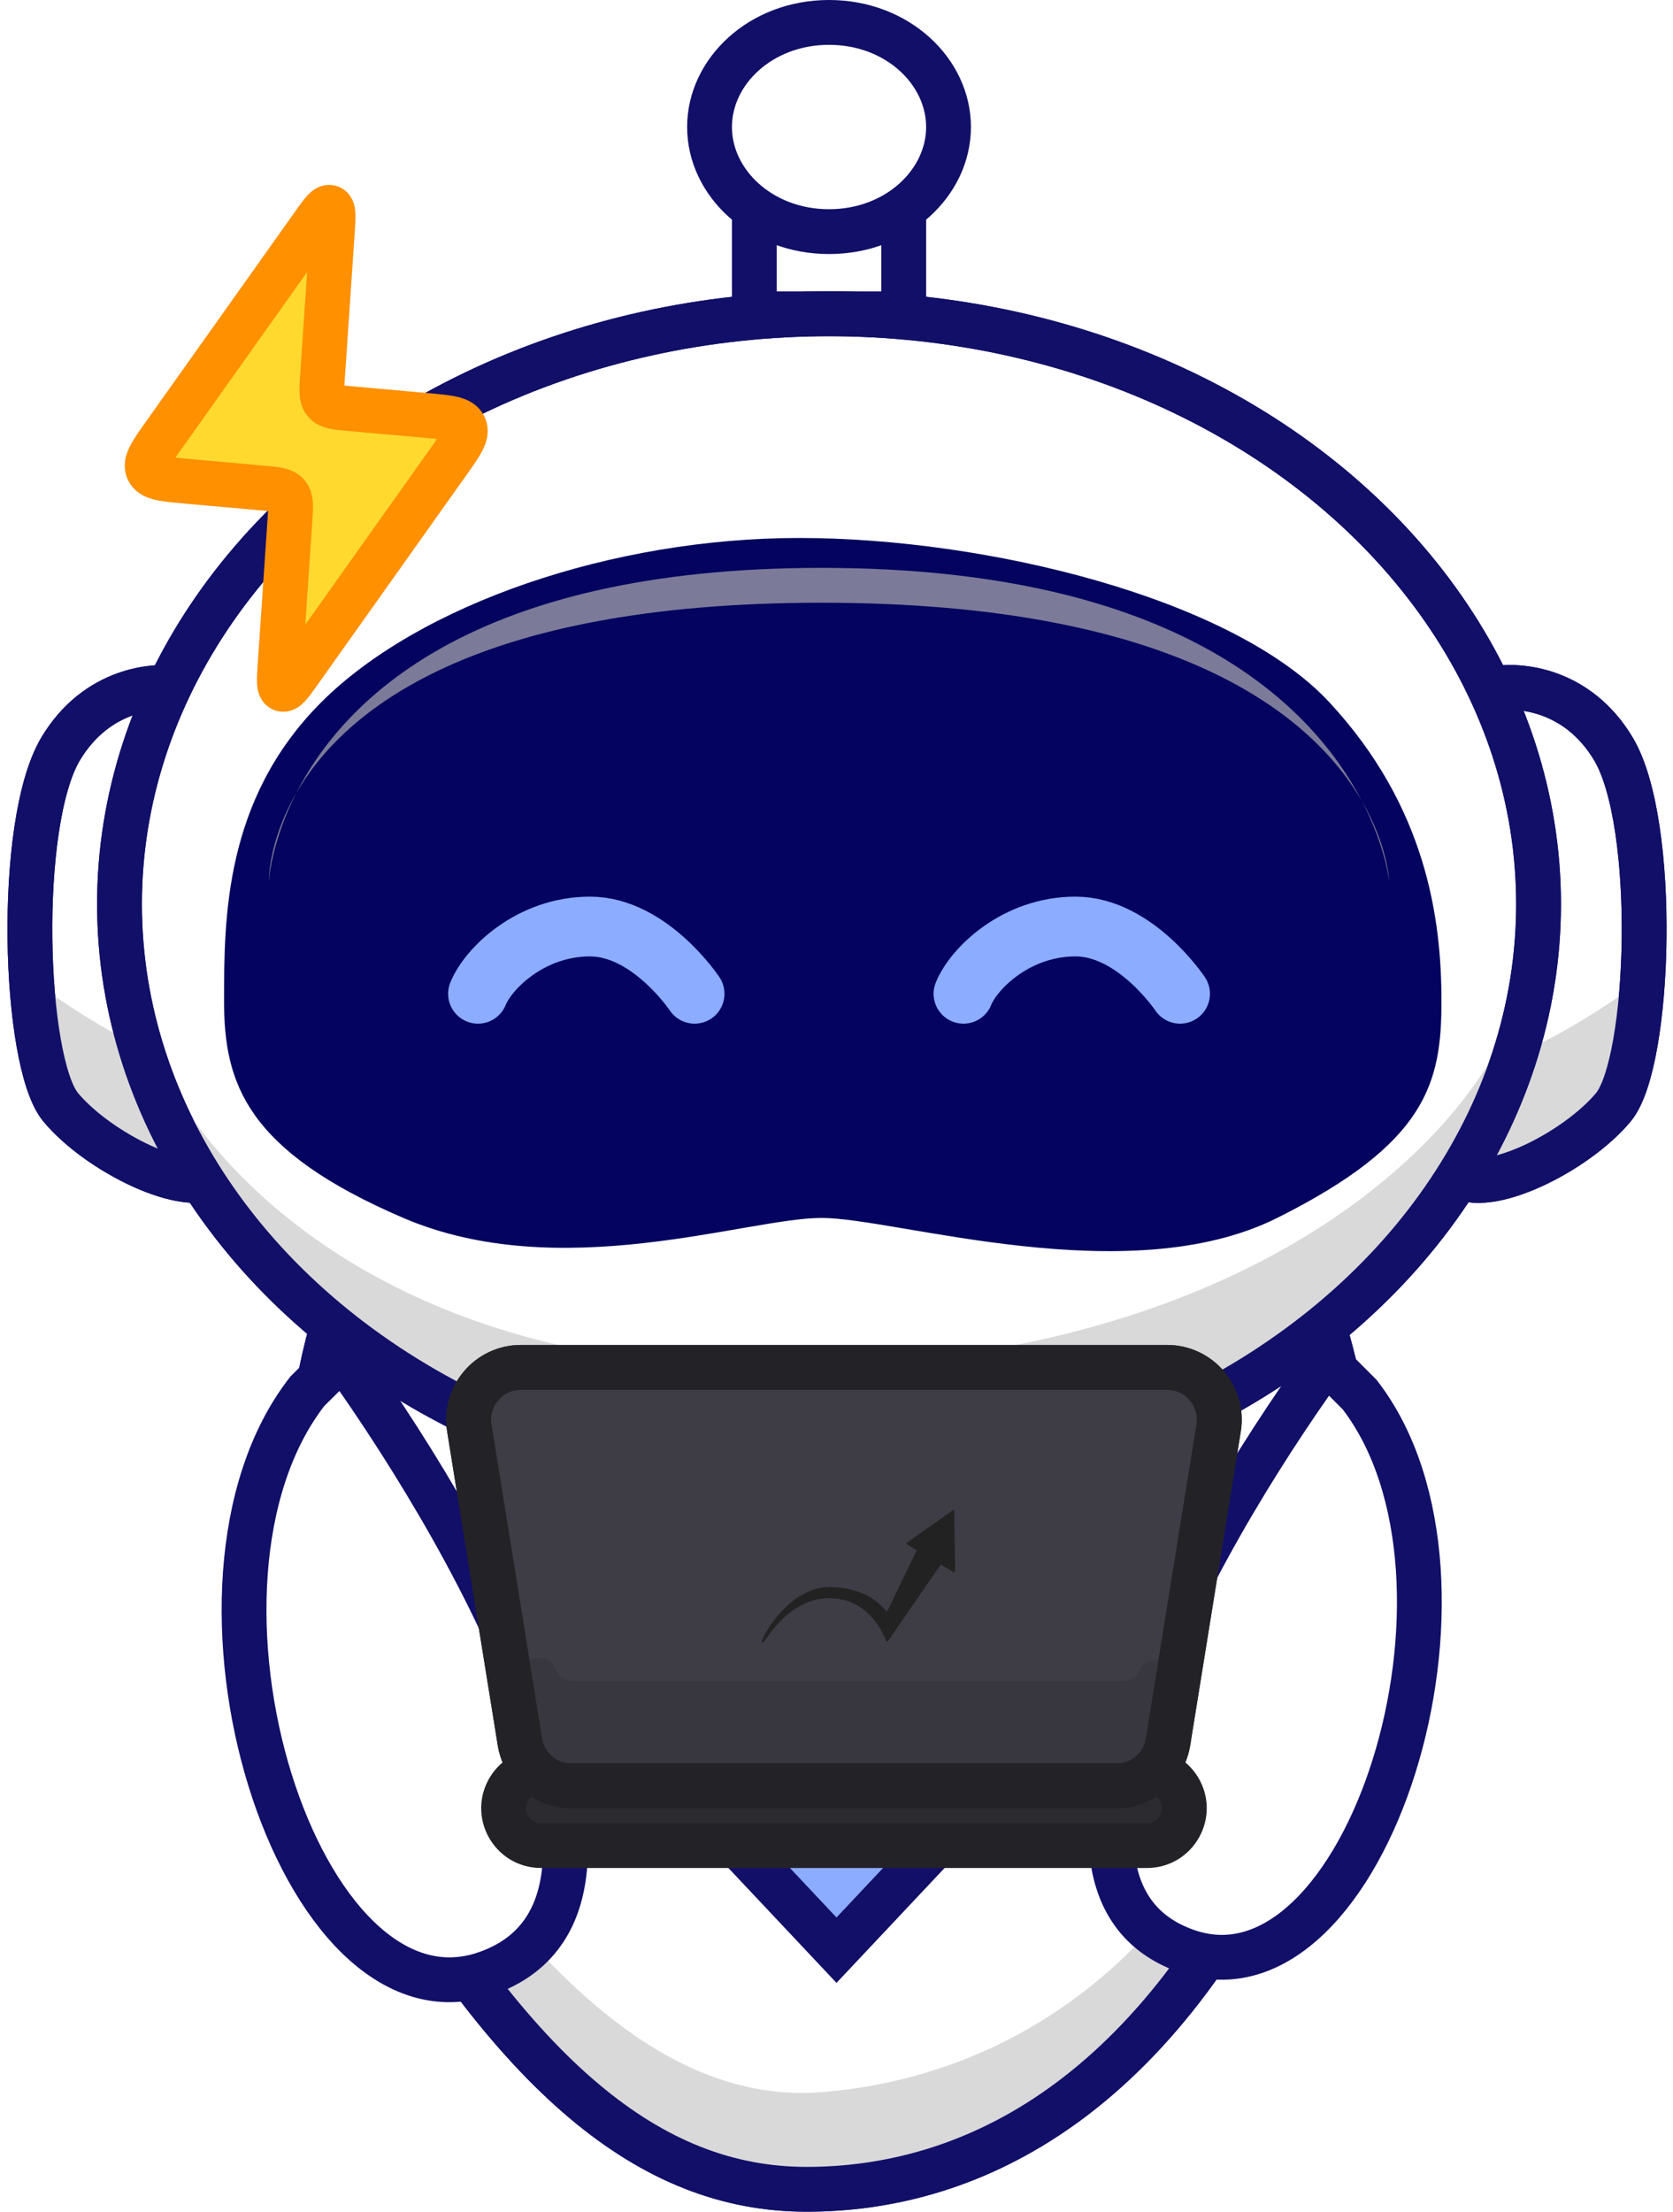 <svg width="112" height="148" viewBox="0 0 112 148" fill="none" xmlns="http://www.w3.org/2000/svg">
<path d="M24.501 121.5C16.501 107.5 21.834 87 24.5 83C46.167 82 78.5 74 86.001 83C88.025 85.429 95.001 102 86.001 121.5C77.001 141 64.501 146.5 54.001 146.5C43.501 146.5 34.501 139 24.501 121.5Z" fill="white" stroke="#120F69" stroke-width="3"/>
<path d="M48 98H56H64L56 109L64 122L56 130.5L48 122L56 109L48 98Z" fill="#8CACFF"/>
<path d="M56 109L48 98H56H64L56 109ZM56 109L48 122L56 130.5L64 122L56 109Z" stroke="#120F69" stroke-width="3"/>
<path d="M29 122C25.399 117.6 22.5 105.167 21.5 99.5C20.166 102 17.899 107.9 19.5 111.5C21.099 115.1 24.166 121 25.5 123.5C29.333 131.334 40.599 146.8 54.999 146C72.999 145 79.499 132 81.999 129.5C83.999 127.5 88.166 116.667 89.999 111.5V99.5C88.999 103.834 85.999 114.4 81.999 122C76.999 131.5 67.499 139 54.999 140C42.499 141 33.499 127.5 29 122Z" fill="#D9D9D9"/>
<path d="M24.5 121.5C16.5 107.5 21.833 87 24.5 83C46.166 82 78.499 74 86 83C88.025 85.429 95 102 86 121.5C77 141 64.5 146.5 54 146.5C43.5 146.5 34.5 139 24.5 121.5Z" stroke="#120F69" stroke-width="3"/>
<path d="M4.067 50.098C6.467 46.098 10.4 45.764 12.067 46.098C13.567 56.431 16.166 77.398 14.566 78.598C12.566 80.098 6.567 77.098 4.067 74.098C1.567 71.098 1.067 55.098 4.067 50.098Z" fill="white" stroke="#120F69" stroke-width="3"/>
<path d="M11.066 70.598C9.066 70.198 5.233 67.764 3.566 66.598L2.566 72.598L8.566 77.598H14.066C13.9 75.431 13.066 70.998 11.066 70.598Z" fill="#D9D9D9"/>
<path d="M4.067 50.098C6.467 46.098 10.4 45.764 12.067 46.098C13.567 56.431 16.166 77.398 14.566 78.598C12.566 80.098 6.567 77.098 4.067 74.098C1.567 71.098 1.067 55.098 4.067 50.098Z" stroke="#120F69" stroke-width="3"/>
<path d="M108.003 50.098C105.603 46.098 101.67 45.764 100.003 46.098C98.503 56.431 95.903 77.398 97.503 78.598C99.503 80.098 105.503 77.098 108.003 74.098C110.504 71.098 111.004 55.098 108.003 50.098Z" fill="white" stroke="#120F69" stroke-width="3"/>
<path d="M101.002 70.598C103.002 70.198 106.836 67.764 108.503 66.598L109.503 72.598L103.502 77.598H98.002C98.169 75.431 99.002 70.998 101.002 70.598Z" fill="#D9D9D9"/>
<path d="M108.003 50.098C105.603 46.098 101.67 45.764 100.003 46.098C98.503 56.431 95.903 77.398 97.503 78.598C99.503 80.098 105.503 77.098 108.003 74.098C110.504 71.098 111.004 55.098 108.003 50.098Z" stroke="#120F69" stroke-width="3"/>
<rect x="50" y="15" width="11" height="5" fill="white"/>
<path d="M50.5 8.5V21H60.5V8.5H50.5Z" stroke="#120F69" stroke-width="3"/>
<path d="M63.5 8.5C63.5 12.213 60.08 15.5 55.5 15.5C50.92 15.5 47.5 12.213 47.5 8.5C47.5 4.787 50.92 1.5 55.5 1.5C60.08 1.5 63.5 4.787 63.5 8.5Z" fill="white" stroke="#120F69" stroke-width="3"/>
<ellipse cx="55.5" cy="60.5" rx="47.5" ry="39.5" fill="white" stroke="#120F69" stroke-width="3"/>
<path d="M54.999 91.5C24.999 92.7 12.166 76.667 9.499 68.5C7.999 68.5 10.024 74.29 13 79.5C16.999 86.5 22 91.5 38.5 96.5C56.84 102.058 58.999 98.5 72.499 96.5C83.299 94.9 93.999 84.5 97.999 79.5L100.999 68.5C98.166 75.667 84.999 90.3 54.999 91.5Z" fill="#D9D9D9"/>
<ellipse cx="55.5" cy="60.5" rx="47.5" ry="39.5" stroke="#120F69" stroke-width="3"/>
<path d="M79.402 130.55C67.376 126.272 79.478 103.951 88.779 91.079L91.024 93.325C100.617 105.756 91.428 134.827 79.402 130.55Z" fill="white" stroke="#120F69" stroke-width="3"/>
<path d="M32.562 132.046C45.147 127.627 32.592 104.254 22.926 90.766L20.571 93.103C10.496 106.052 19.978 136.464 32.562 132.046Z" fill="white" stroke="#120F69" stroke-width="3"/>
<path d="M89 47C82.5 40 66 36 53.5 36C40.999 36 28.077 40.424 21.5 47C15 53.499 15 61.498 15 66.999V67C15 72.5 16.5 77 27 81.5C37.5 86 50 81.5 55 81.5C60 81.5 75.5 86.5 85.5 81.5C95.5 76.5 96.5 72.5 96.5 67C96.5 61.5 95.5 54 89 47Z" fill="#04035F"/>
<g filter="url(#filter0_d_89_495)">
<path d="M32 66.5C32.667 64.833 35.5 62 39.5 62C43.5 62 46.5 66.5 46.5 66.5" stroke="#8CACFF" stroke-width="4" stroke-linecap="round"/>
</g>
<g filter="url(#filter1_d_89_495)">
<path d="M64.5 66.5C65.167 64.833 68 62 72 62C76 62 79 66.5 79 66.5" stroke="#8CACFF" stroke-width="4" stroke-linecap="round"/>
</g>
<path d="M54.999 38C79.074 38 87.944 47.392 91.178 53.614C92.937 56.648 93 59 93 59C93 59 92.78 56.696 91.178 53.614C87.983 48.1 79.188 40.333 54.999 40.333C31.574 40.333 22.977 47.618 19.824 53.086C18.123 56.429 18 59 18 59C18 59 17.93 56.371 19.824 53.086C22.985 46.875 31.597 38 54.999 38Z" fill="#7B7A99"/>
<path d="M34.097 119.675C33.056 121.34 34.253 123.5 36.217 123.5H76.783C78.747 123.5 79.944 121.34 78.903 119.675C78.446 118.944 77.645 118.5 76.783 118.5H36.217C35.355 118.5 34.554 118.944 34.097 119.675Z" fill="#2C2B30" stroke="#232227" stroke-width="3"/>
<path d="M31.416 95.557C31.073 93.429 32.716 91.5 34.871 91.5H78.129C80.284 91.5 81.927 93.429 81.584 95.557L78.197 116.557C77.924 118.253 76.46 119.5 74.742 119.5H38.258C36.54 119.5 35.076 118.253 34.803 116.557L31.416 95.557Z" fill="#3E3C45" stroke="#232227" stroke-width="3"/>
<g clip-path="url(#clip0_89_495)">
<path d="M63.785 101.064C63.826 101.035 63.883 101.069 63.884 101.123L63.94 105.147C63.94 105.199 63.89 105.231 63.847 105.206L60.724 103.349C60.681 103.324 60.678 103.259 60.717 103.231L63.785 101.064Z" fill="#222222"/>
<path d="M55.531 106.205C52.704 106.205 50.819 109.832 51.014 109.933C51.209 110.034 52.606 106.944 55.531 106.944C58.093 106.944 59.109 109.237 59.322 109.806C59.342 109.858 59.411 109.868 59.442 109.823L63.861 103.411C63.883 103.379 63.873 103.334 63.84 103.314L62.142 102.311C62.11 102.292 62.068 102.305 62.052 102.34L59.418 107.777C59.396 107.824 59.33 107.829 59.299 107.787C59.033 107.43 57.946 106.205 55.531 106.205Z" fill="#222222"/>
</g>
<path d="M75.257 112.5H38.333C37.831 112.5 37.38 112.192 37.198 111.723C36.685 110.404 34.714 110.873 34.85 112.282L35.333 117.273C35.428 118.253 36.251 119 37.235 119H56.5H75.987C76.852 119 77.583 118.358 77.694 117.5L78.359 112.34C78.523 111.068 76.734 110.612 76.269 111.807C76.107 112.225 75.705 112.5 75.257 112.5Z" fill="#38363E"/>
<path d="M31.416 95.557C31.073 93.429 32.716 91.5 34.871 91.5H78.129C80.284 91.5 81.927 93.429 81.584 95.557L78.197 116.557C77.924 118.253 76.46 119.5 74.742 119.5H38.258C36.54 119.5 35.076 118.253 34.803 116.557L31.416 95.557Z" stroke="#232227" stroke-width="3"/>
<path d="M17.593 32.659L12.469 32.2C10.928 32.062 10.158 31.993 9.916 31.467C9.673 30.941 10.121 30.311 11.017 29.049L20.98 15.022C21.561 14.204 21.852 13.795 22.101 13.884C22.351 13.973 22.317 14.474 22.249 15.475L21.59 25.214C21.528 26.136 21.497 26.597 21.762 26.907C22.027 27.218 22.487 27.259 23.407 27.341L28.531 27.8C30.072 27.938 30.842 28.007 31.084 28.533C31.327 29.059 30.879 29.689 29.983 30.951L29.983 30.951L20.02 44.978L20.02 44.978C19.439 45.796 19.148 46.205 18.899 46.116C18.649 46.027 18.683 45.526 18.751 44.525L19.41 34.786C19.472 33.864 19.503 33.403 19.238 33.093C18.973 32.782 18.513 32.741 17.593 32.659Z" fill="#FFD92E" stroke="#FF9000" stroke-width="3"/>
<defs>
<filter id="filter0_d_89_495" x="19.999" y="50" width="38.501" height="28.5" filterUnits="userSpaceOnUse" color-interpolation-filters="sRGB">
<feFlood flood-opacity="0" result="BackgroundImageFix"/>
<feColorMatrix in="SourceAlpha" type="matrix" values="0 0 0 0 0 0 0 0 0 0 0 0 0 0 0 0 0 0 127 0" result="hardAlpha"/>
<feOffset/>
<feGaussianBlur stdDeviation="5"/>
<feComposite in2="hardAlpha" operator="out"/>
<feColorMatrix type="matrix" values="0 0 0 0 0.004 0 0 0 0 0.816 0 0 0 0 1 0 0 0 1 0"/>
<feBlend mode="normal" in2="BackgroundImageFix" result="effect1_dropShadow_89_495"/>
<feBlend mode="normal" in="SourceGraphic" in2="effect1_dropShadow_89_495" result="shape"/>
</filter>
<filter id="filter1_d_89_495" x="52.499" y="50" width="38.501" height="28.5" filterUnits="userSpaceOnUse" color-interpolation-filters="sRGB">
<feFlood flood-opacity="0" result="BackgroundImageFix"/>
<feColorMatrix in="SourceAlpha" type="matrix" values="0 0 0 0 0 0 0 0 0 0 0 0 0 0 0 0 0 0 127 0" result="hardAlpha"/>
<feOffset/>
<feGaussianBlur stdDeviation="5"/>
<feComposite in2="hardAlpha" operator="out"/>
<feColorMatrix type="matrix" values="0 0 0 0 0.004 0 0 0 0 0.816 0 0 0 0 1 0 0 0 1 0"/>
<feBlend mode="normal" in2="BackgroundImageFix" result="effect1_dropShadow_89_495"/>
<feBlend mode="normal" in="SourceGraphic" in2="effect1_dropShadow_89_495" result="shape"/>
</filter>
<clipPath id="clip0_89_495">
<rect width="13" height="9" fill="white" transform="translate(51 101)"/>
</clipPath>
</defs>
</svg>
